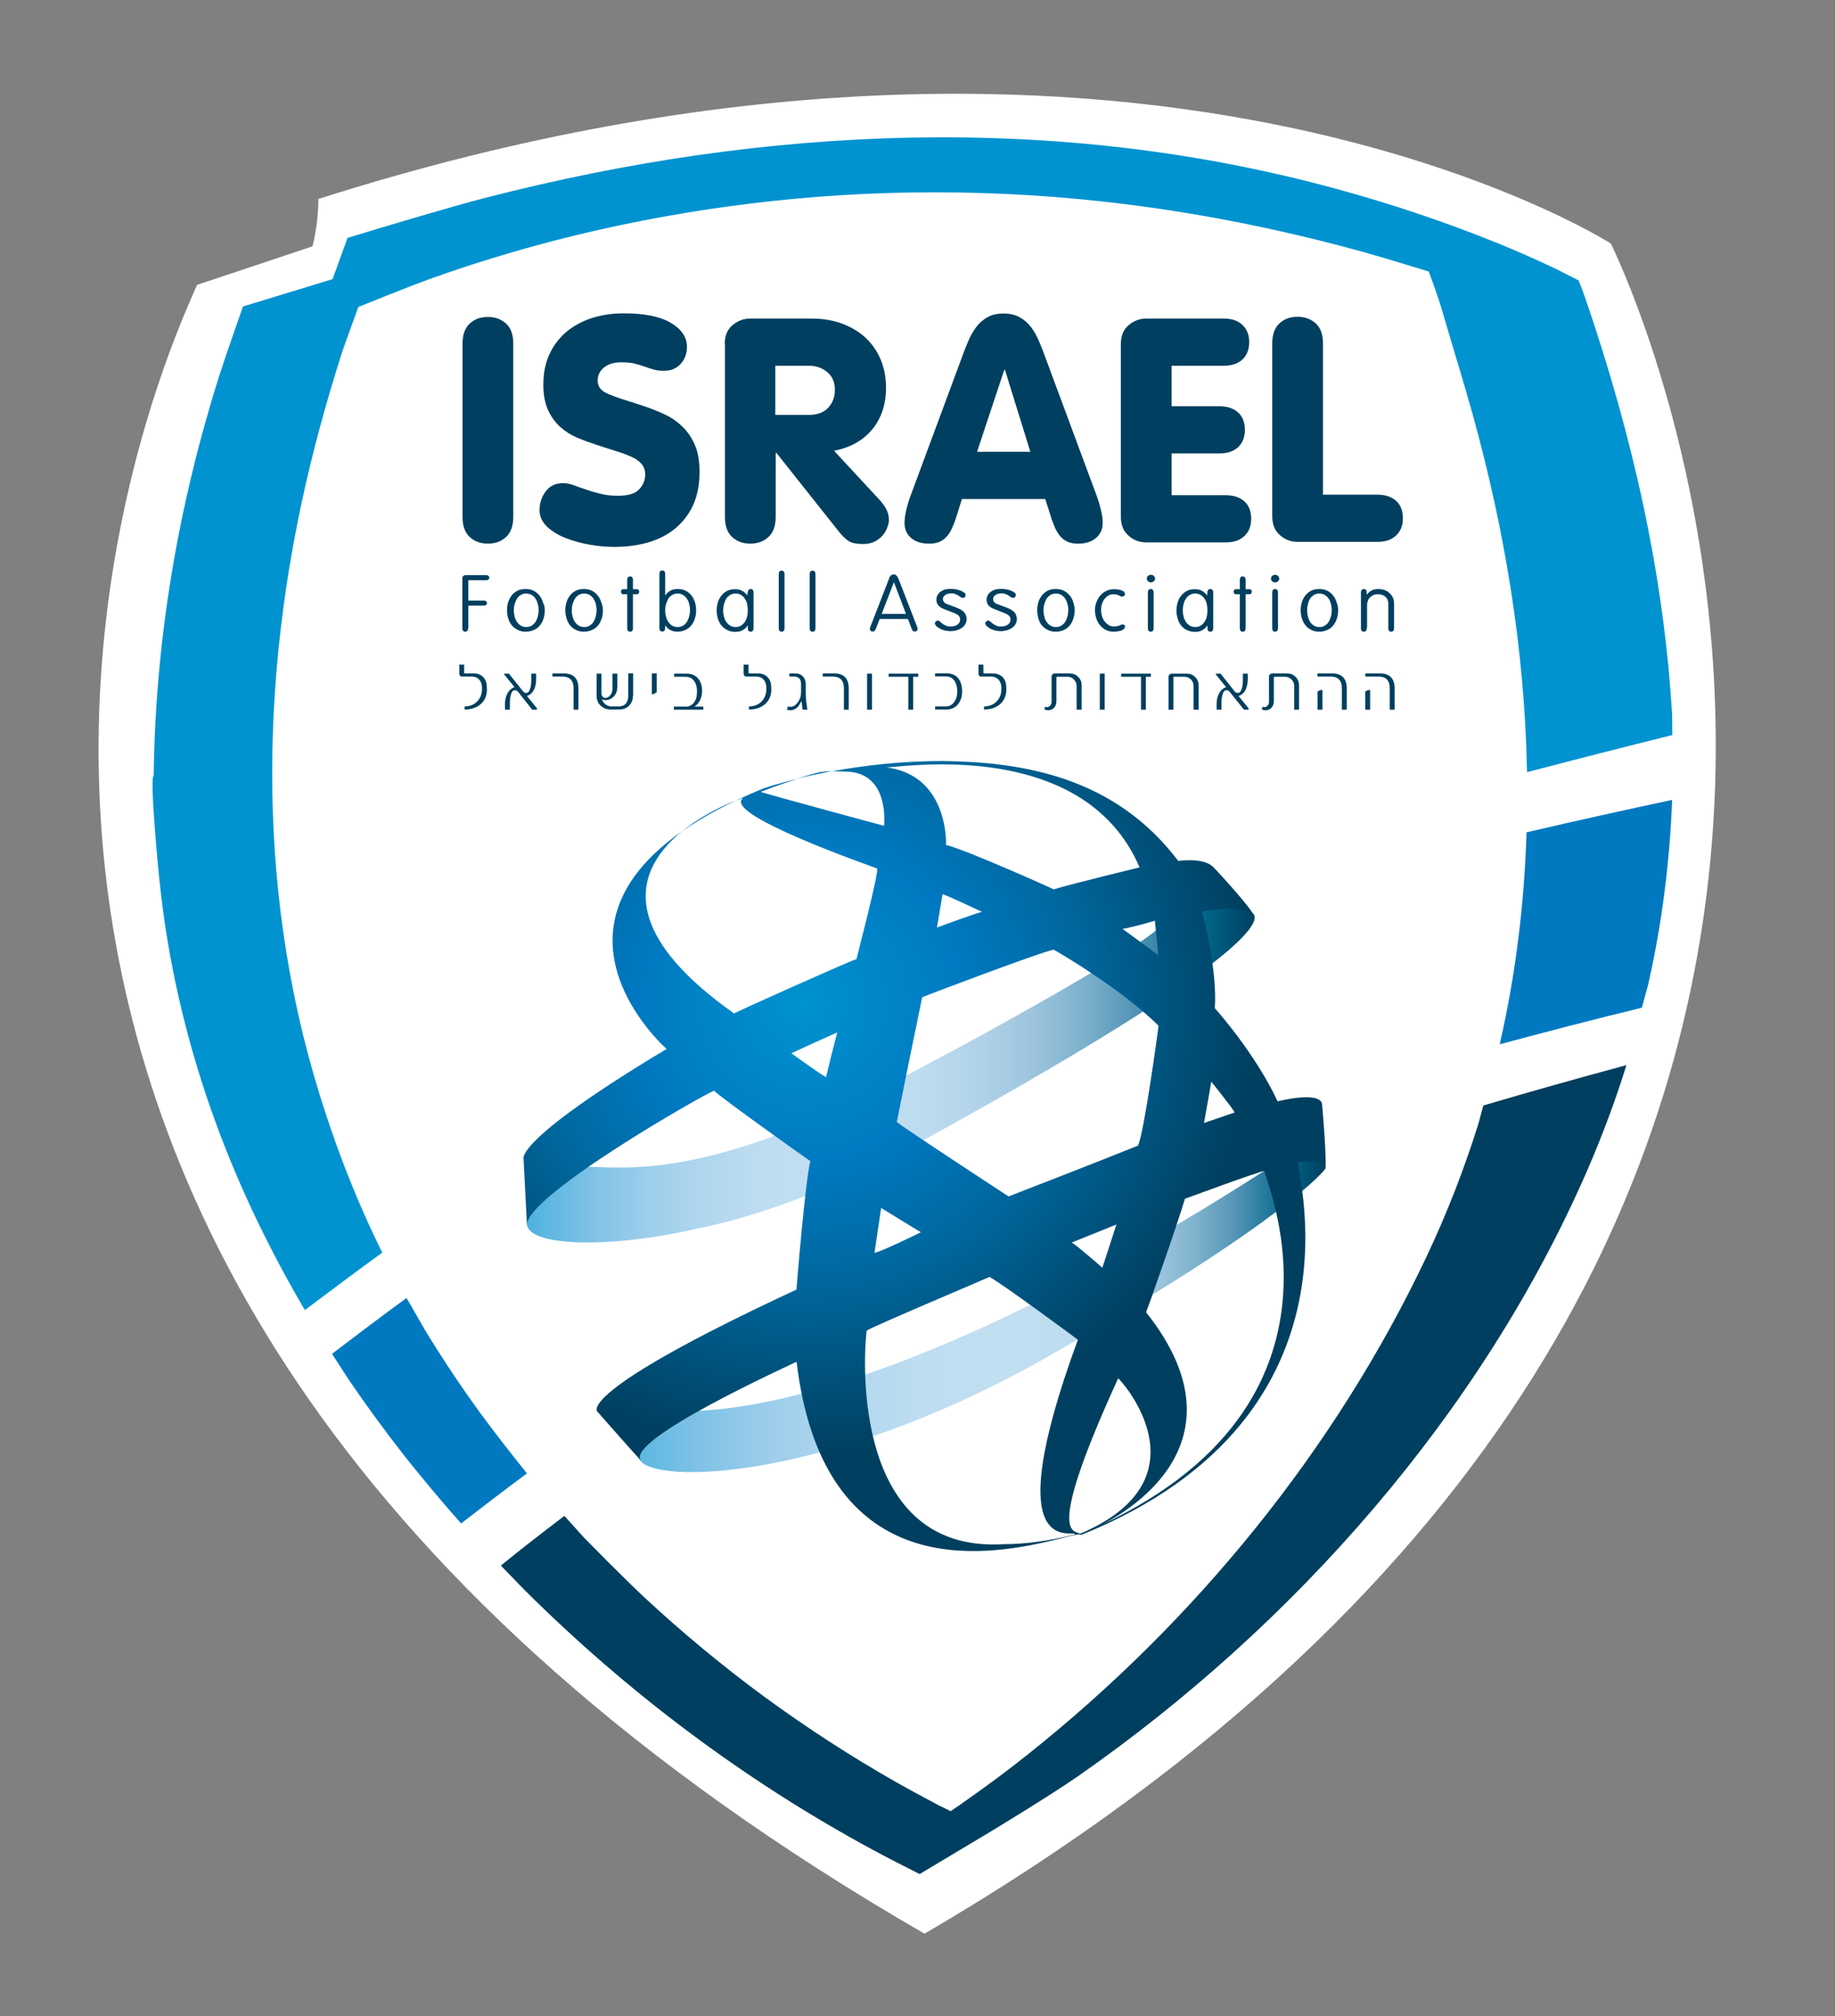 <svg xmlns="http://www.w3.org/2000/svg" xmlns:xlink="http://www.w3.org/1999/xlink" id="Layer_1" x="0px" y="0px" viewBox="0 0 1019.6 1119.6" style="enable-background:new 0 0 1019.6 1119.6;" xml:space="preserve"><rect x="0" y="0" width="1019.6" height="1119.6" fill="#808080" stroke="none"/><style type="text/css">	.st0{fill:#FFFFFF;}	.st1{fill:#0079C1;}	.st2{fill:#0093D0;}	.st3{fill:#003F5F;}	.st4{fill:url(#SVGID_1_);}	.st5{fill:url(#SVGID_00000023981898364135168160000014051547821577313201_);}	.st6{fill:url(#SVGID_00000115502852777508639130000014023796714669054348_);}</style><g>	<path class="st0" d="M895,135.2c0,0-264.6-169.3-718.1-24.7c0,14.8-3.3,26.3-3.3,26.3l-64.1,21.4  c-18.8,42.9-249.8,538.4,404.2,915.6C1173.5,689.2,895,135.2,895,135.2z"></path>	<path class="st1" d="M848.2,462.2L848.2,462.2c-1.2,39.6-6,78.9-14.9,117.7c25.4-6.8,52.2-13.8,79-20.3l3.5-12.9  c7.6-33.6,12-67.9,13.3-102.5C902.3,449.9,874.9,456,848.2,462.2z"></path>	<path class="st1" d="M266.8,784.6c-10.8-14.8-20.8-29.9-30.3-45.4l-10.6-18.4c-14.4,10.5-28.3,21-41.4,31l9.3,14.4  c9.8,14.4,20.2,28.6,31.1,42.5c10,12.6,20.5,25.1,31.3,37.3c11.9-9.2,24.2-18.6,36.6-27.8C283.8,807,275.1,795.9,266.8,784.6z"></path>	<path class="st2" d="M174.5,597.5C140.2,479.2,145.9,354,178.1,236c3.7-13.7,7.8-27.3,12.1-40.8c1.3-3.9,8.9-24.7,8.9-24.7  s26.2-10.7,39.5-15.5c61.5-22.1,125.9-36.4,190.8-43.4c68.7-7.4,138.3-6.2,206.8,3.2c41.4,5.7,82.3,14.3,122.6,25.5  c10.5,2.9,35.1,10.5,35.1,10.5s5.4,14.5,7.8,23c5.4,18.6,11.2,37.1,16.4,55.7c18.1,65.1,28.9,130.9,30.3,196.8l0.1,1.8l0,0.7  c27-7.1,54.2-14,80.7-20.6l-0.1-11.1C924.5,318.1,906.7,241,881,166c-2.4-6.9-3.9-10.3-3.9-10.3s-9.6-4.9-11.8-6  c-11-5.3-22.2-10.2-33.5-14.8c-28.9-11.7-58.5-21.6-88.5-29.8c-155.6-42.7-317.7-35.3-473,4.6c-20.2,5.2-57.2,16.3-77.2,22.4  l-8.3,22.9L135,170.2c0,0-9.4,26.7-13.3,38.8C99,281,86.3,355.2,85.4,430.7c-2.4,0.4,2.6,53,3.2,58.2c2.3,22.4,6,44.7,11.1,66.7  c9.2,40.1,22.9,79,40.3,116.2c8.5,18.1,17.8,35.8,27.8,53c0.5,0.9,1.1,1.8,1.6,2.7c13.4-10.1,27.9-20.9,43-31.9  C196.8,664.2,184.3,631.1,174.5,597.5z"></path>	<path class="st3" d="M821.5,623.9c-7.8,24.9-17.3,49.5-28.8,73.8c-50.7,107.2-128.7,202.7-221.4,276.4  c-11.5,9.2-23.3,17.9-35.3,26.3c-0.6,0.4-1.1,0.7-1.5,1.1l-6.3,4.3l-4.6-2.3c-1.2-0.5-2.6-1.2-4.3-2.2c-7.2-3.8-14.4-7.7-21.5-11.7  c-25.3-14.4-49.8-30.3-73.3-47.5c-23.1-17-45.2-35.3-66.2-54.8c-10.4-9.6-33.6-33.2-33.6-33.2l-11.1-12.3  c-12,9.1-23.9,18.3-35.3,27.6l13.2,13.6c57.1,56.8,122.3,105.8,193.2,144.1c8.7,4.7,17.5,9.2,26.3,13.6l39.3-23.5  c0,0,32.8-19.8,48.5-30.7c120.2-83.7,224.1-201.3,282.9-336c8.4-19.3,15.8-39,22-59c-27.1,7.3-54.1,14.9-79.5,22.4L821.5,623.9z"></path>	<g>		<path class="st3" d="M285.2,287c0,5-1.3,8.7-4,11.2c-2.7,2.5-6,3.7-10.1,3.7c-4.1,0-7.4-1.2-10.1-3.7c-2.7-2.5-4-6.2-4-11.2v-96.1   c0-5,1.3-8.7,4-11.2c2.7-2.5,6-3.7,10.1-3.7c4.1,0,7.4,1.3,10.1,3.7c2.7,2.5,4,6.2,4,11.2V287z"></path>		<path class="st3" d="M299.8,283.3c0-3.8,1.1-7.3,3.4-10.4c2.3-3.1,5.5-4.6,9.8-4.6c1.7,0,3.6,0.4,5.7,1.1c2,0.8,4.3,1.6,6.8,2.4   c2.5,0.9,5.2,1.7,8.2,2.4c3,0.8,6.2,1.1,9.8,1.1c5.6,0,9.5-1.2,11.7-3.6c2.2-2.4,3.3-5.1,3.3-8.1c0-2.3-0.6-4.3-1.9-5.8   c-1.3-1.6-3.1-2.9-5.5-4c-2.4-1.1-5.2-2.2-8.5-3.2c-3.3-1-6.9-2.2-10.9-3.5c-3.7-1.2-7.3-2.5-10.9-4c-3.5-1.5-6.7-3.5-9.5-6   c-2.8-2.5-5-5.6-6.8-9.4c-1.7-3.8-2.6-8.4-2.6-14c0-6.7,1.2-12.6,3.7-17.6c2.4-5,5.7-9.1,9.8-12.4c4.1-3.2,8.9-5.7,14.2-7.3   c5.3-1.6,11-2.4,16.9-2.4c11.4,0,20.1,1.7,26.1,5.2c6,3.5,9.1,8,9.1,13.4c0,3.8-1.2,7-3.5,9.5c-2.3,2.5-5.4,3.8-9.1,3.8   c-2.3,0-4.3-0.2-5.9-0.7c-1.6-0.5-3.3-1-5-1.6c-1.7-0.6-3.5-1.2-5.6-1.7c-2-0.5-4.6-0.7-7.6-0.7c-3.8,0-6.9,0.9-9.3,2.8   c-2.4,1.9-3.6,4.3-3.6,7.3c0,1.8,0.5,3.2,1.4,4.4c0.9,1.2,2.4,2.2,4.5,3.1c2.1,0.9,4.8,1.9,8.2,3c3.4,1,7.5,2.4,12.4,4   c3.8,1.3,7.5,2.8,11.1,4.5c3.6,1.7,6.8,4,9.7,6.8c2.8,2.8,5.1,6.2,6.8,10.2c1.7,4,2.5,9,2.5,14.9c0,7.2-1.3,13.4-3.7,18.6   c-2.5,5.2-5.9,9.5-10.1,12.9c-4.2,3.4-9.2,5.9-15,7.6c-5.8,1.6-11.9,2.4-18.6,2.4c-4.2,0-8.7-0.4-13.5-1.2   c-4.8-0.8-9.3-2.1-13.5-3.7c-4.2-1.7-7.7-3.8-10.4-6.4C301.2,289.8,299.8,286.8,299.8,283.3z"></path>		<path class="st3" d="M402.7,191c0-4.5,1.4-8,4.3-10.4c2.8-2.4,6.1-3.7,9.8-3.7h33.9c6.3,0,12,0.9,17.1,2.8   c5.1,1.9,9.5,4.5,13.1,7.8c3.6,3.4,6.4,7.4,8.4,12.1c2,4.7,3,10,3,15.8c0,9.2-2.6,16.9-7.7,23.1c-5.2,6.2-12.2,10.1-21.2,11.8   l24.6,26.5c2,2.1,3.5,4.1,4.4,5.9c1,1.8,1.5,3.9,1.5,6.3c0,1-0.3,2.3-0.8,3.7c-0.5,1.5-1.3,2.9-2.4,4.3c-1.1,1.4-2.6,2.6-4.4,3.6   c-1.9,1-4.1,1.5-6.8,1.5c-3.7,0-6.5-0.6-8.2-1.8c-1.7-1.2-3.5-2.9-5.2-5.1l-34.7-43.7h-0.4V287c0,5-1.3,8.7-4,11.2   c-2.7,2.5-6,3.7-10.1,3.7c-4.1,0-7.4-1.2-10.1-3.7c-2.7-2.5-4-6.2-4-11.2V191z M430.9,230.4h18.6c4.6,0,8.2-1.3,10.7-4   c2.5-2.7,3.7-6,3.7-9.9c0-4.2-1.4-7.5-4.2-9.8c-2.8-2.4-6.2-3.6-10.3-3.6h-18.6V230.4z"></path>		<path class="st3" d="M534,199.7c1.3-3.5,2.5-6.8,3.8-9.8c1.3-3.1,2.8-5.8,4.5-8.1c1.7-2.3,3.8-4.2,6.3-5.6   c2.4-1.4,5.4-2.1,8.9-2.1c3.6,0,6.6,0.7,9.1,2.1c2.5,1.4,4.6,3.2,6.4,5.6c1.7,2.3,3.2,5,4.5,8.1c1.3,3.1,2.6,6.4,3.8,9.8   l27.2,73.3c0.9,2.4,1.7,4.5,2.2,6.3c0.5,1.8,0.9,3.3,1.2,4.6c0.3,1.3,0.5,2.5,0.6,3.5c0.1,1,0.2,2,0.2,3c0,3.5-1.3,6.3-3.8,8.4   c-2.5,2.1-5.8,3.1-9.8,3.1c-2.3,0-4.3-0.3-5.8-1c-1.6-0.7-2.9-1.7-4-2.9c-1.1-1.2-2-2.7-2.8-4.3c-0.8-1.7-1.5-3.5-2.2-5.5   l-3.5-11.1h-46.3l-3.5,11.1c-0.7,2-1.4,3.8-2.2,5.5c-0.8,1.7-1.7,3.1-2.8,4.3c-1.1,1.2-2.4,2.2-4,2.9c-1.6,0.7-3.5,1-5.8,1   c-4.1,0-7.4-1-9.9-3.1c-2.5-2.1-3.7-4.9-3.7-8.4c0-1,0.1-2.1,0.2-3c0.1-1,0.3-2.2,0.6-3.5c0.3-1.3,0.7-2.9,1.2-4.6   c0.5-1.7,1.2-3.8,2.2-6.3L534,199.7z M558.4,205.4H558l-15.1,45.5h29.6L558.4,205.4z"></path>		<path class="st3" d="M622.8,191c0-4.5,1.4-8,4.3-10.4c2.8-2.4,6.1-3.7,9.8-3.7h43.2c4.4,0,7.8,1.2,10.3,3.6   c2.5,2.4,3.7,5.5,3.7,9.5c0,4.1-1.3,7.3-3.7,9.6c-2.5,2.3-5.9,3.5-10.3,3.5H651v22.5h26.6c4.4,0,7.9,1.2,10.4,3.5   c2.5,2.3,3.7,5.5,3.7,9.6c0,4.1-1.3,7.3-3.7,9.6c-2.5,2.3-6,3.5-10.4,3.5H651v23.2h30.1c4.4,0,7.9,1.2,10.4,3.5   c2.5,2.3,3.7,5.5,3.7,9.6c0,4-1.2,7.1-3.7,9.5c-2.5,2.4-5.9,3.6-10.4,3.6h-44.2c-3.7,0-7-1.2-9.8-3.7c-2.8-2.4-4.3-5.9-4.3-10.5   V191z"></path>		<path class="st3" d="M706.9,190.8c0-5,1.3-8.7,4-11.2c2.7-2.5,6-3.7,10.1-3.7c4.1,0,7.4,1.3,10.1,3.7c2.7,2.5,4,6.2,4,11.2v83.9   h30.3c4.4,0,7.9,1.2,10.4,3.5c2.5,2.3,3.7,5.5,3.7,9.6c0,4-1.2,7.1-3.7,9.5c-2.5,2.4-5.9,3.6-10.4,3.6H721c-3.7,0-7-1.2-9.8-3.7   c-2.8-2.4-4.3-5.9-4.3-10.5V190.8z"></path>		<path class="st3" d="M260.1,348.8c0,1.3-0.6,2-1.6,2c-1.1,0-1.6-0.7-1.6-2V321c0-0.4,0.2-0.8,0.5-1.1c0.3-0.3,0.7-0.5,1.2-0.5   h11.5c0.5,0,0.9,0.1,1.3,0.4c0.3,0.3,0.5,0.6,0.5,1c0,0.4-0.2,0.7-0.5,1c-0.3,0.3-0.7,0.4-1.3,0.4h-9.9v11.3h8.7   c0.5,0,0.9,0.1,1.2,0.4c0.3,0.3,0.5,0.6,0.5,1c0,0.4-0.2,0.8-0.5,1c-0.3,0.3-0.7,0.4-1.2,0.4h-8.7V348.8z"></path>		<path class="st3" d="M302.7,338.9c0,1.6-0.2,3.2-0.7,4.6c-0.4,1.4-1.1,2.7-2,3.8c-0.9,1.1-1.9,1.9-3.3,2.5c-1.3,0.6-2.8,1-4.5,1   c-1.7,0-3.2-0.3-4.5-1c-1.3-0.6-2.4-1.5-3.3-2.5c-0.9-1.1-1.5-2.3-2-3.8c-0.4-1.4-0.7-3-0.7-4.6c0-1.5,0.2-2.9,0.6-4.3   c0.4-1.4,1.1-2.7,1.9-3.8c0.8-1.1,1.9-2,3.2-2.7c1.3-0.7,2.8-1,4.6-1c1.8,0,3.3,0.3,4.6,1c1.3,0.7,2.4,1.6,3.2,2.7   c0.9,1.1,1.5,2.4,1.9,3.8C302.5,336,302.7,337.5,302.7,338.9z M285.5,338.9c0,1.1,0.1,2.1,0.4,3.2c0.2,1.1,0.6,2.1,1.2,3   c0.5,0.9,1.2,1.6,2.1,2.2c0.9,0.6,2,0.9,3.2,0.9c1.3,0,2.3-0.3,3.2-0.9c0.9-0.6,1.6-1.3,2.1-2.2c0.5-0.9,0.9-1.9,1.2-3   c0.2-1.1,0.4-2.2,0.4-3.2c0-1-0.1-2.1-0.4-3.2c-0.3-1.1-0.6-2.1-1.2-3c-0.5-0.9-1.2-1.6-2.1-2.2c-0.9-0.6-2-0.9-3.2-0.9   c-1.3,0-2.3,0.3-3.2,0.9c-0.9,0.6-1.6,1.3-2.1,2.2c-0.5,0.9-0.9,1.9-1.2,3C285.6,336.8,285.5,337.9,285.5,338.9z"></path>		<path class="st3" d="M335,338.9c0,1.6-0.2,3.2-0.7,4.6c-0.4,1.4-1.1,2.7-2,3.8c-0.9,1.1-1.9,1.9-3.3,2.5c-1.3,0.6-2.8,1-4.5,1   c-1.7,0-3.2-0.3-4.5-1c-1.3-0.6-2.4-1.5-3.2-2.5c-0.9-1.1-1.5-2.3-2-3.8c-0.4-1.4-0.7-3-0.7-4.6c0-1.5,0.2-2.9,0.6-4.3   c0.4-1.4,1.1-2.7,1.9-3.8c0.8-1.1,1.9-2,3.2-2.7c1.3-0.7,2.9-1,4.6-1c1.8,0,3.3,0.3,4.6,1c1.3,0.7,2.4,1.6,3.2,2.7   c0.9,1.1,1.5,2.4,1.9,3.8C334.8,336,335,337.5,335,338.9z M317.7,338.9c0,1.1,0.1,2.1,0.4,3.2c0.2,1.1,0.6,2.1,1.2,3   c0.5,0.9,1.2,1.6,2.1,2.2c0.9,0.6,2,0.9,3.2,0.9c1.3,0,2.4-0.3,3.2-0.9c0.9-0.6,1.6-1.3,2.1-2.2c0.5-0.9,0.9-1.9,1.2-3   c0.2-1.1,0.4-2.2,0.4-3.2c0-1-0.1-2.1-0.4-3.2c-0.2-1.1-0.6-2.1-1.2-3c-0.5-0.9-1.2-1.6-2.1-2.2c-0.9-0.6-2-0.9-3.2-0.9   c-1.3,0-2.3,0.3-3.2,0.9c-0.9,0.6-1.6,1.3-2.1,2.2c-0.5,0.9-0.9,1.9-1.2,3C317.8,336.8,317.7,337.9,317.7,338.9z"></path>		<path class="st3" d="M351.7,348.8c0,1.3-0.5,2-1.6,2c-1.1,0-1.6-0.7-1.6-2v-18.8h-2.1c-0.5,0-0.9-0.2-1.1-0.5l-0.3-0.9l0.3-0.9   c0.2-0.3,0.6-0.5,1.1-0.5h2.1v-5.1c0-1.4,0.6-2,1.6-2c1.1,0,1.6,0.7,1.6,2v5.1h2.1c0.5,0,0.9,0.1,1.1,0.5l0.3,0.9l-0.3,0.9   c-0.2,0.3-0.6,0.5-1.1,0.5h-2.1V348.8z"></path>		<path class="st3" d="M366.4,318.8c0-1.4,0.5-2,1.6-2c1.1,0,1.6,0.7,1.6,2v11.7h0.1c0.9-1.2,1.9-2,3-2.6c1.1-0.6,2.3-0.8,3.8-0.8   c1.8,0,3.3,0.3,4.6,1c1.3,0.7,2.4,1.6,3.2,2.7c0.8,1.1,1.5,2.4,1.9,3.8c0.4,1.4,0.6,2.9,0.6,4.3c0,1.6-0.2,3.2-0.7,4.6   c-0.4,1.4-1.1,2.7-2,3.8c-0.9,1.1-1.9,1.9-3.2,2.5c-1.3,0.6-2.8,1-4.5,1c-1.4,0-2.7-0.3-3.9-0.9c-1.2-0.6-2.1-1.4-2.8-2.6h-0.1   v1.4c0,1.3-0.5,2-1.6,2c-1.1,0-1.6-0.7-1.6-2V318.8z M369.6,338.9c0,1.1,0.1,2.1,0.4,3.2c0.2,1.1,0.6,2.1,1.2,3   c0.5,0.9,1.2,1.6,2.1,2.2c0.9,0.6,2,0.9,3.2,0.9c1.3,0,2.3-0.3,3.2-0.9c0.9-0.6,1.6-1.3,2.1-2.2c0.5-0.9,0.9-1.9,1.2-3   c0.2-1.1,0.4-2.2,0.4-3.2c0-1-0.1-2.1-0.4-3.2c-0.2-1.1-0.6-2.1-1.2-3c-0.5-0.9-1.2-1.6-2.1-2.2c-0.9-0.6-1.9-0.9-3.2-0.9   c-1.3,0-2.3,0.3-3.2,0.9c-0.9,0.6-1.6,1.3-2.1,2.2c-0.5,0.9-0.9,1.9-1.2,3C369.7,336.8,369.6,337.9,369.6,338.9z"></path>		<path class="st3" d="M415.5,329.1c0-1.3,0.6-2,1.6-2c1.1,0,1.6,0.7,1.6,2v19.7c0,1.3-0.6,2-1.6,2c-1.1,0-1.6-0.7-1.6-2v-1.4h-0.1   c-0.7,1.1-1.7,2-2.8,2.6c-1.2,0.6-2.4,0.9-3.9,0.9c-1.7,0-3.2-0.3-4.5-1c-1.3-0.6-2.4-1.5-3.3-2.5c-0.9-1.1-1.5-2.3-2-3.8   c-0.4-1.4-0.7-3-0.7-4.6c0-1.5,0.2-2.9,0.6-4.3c0.4-1.4,1.1-2.7,1.9-3.8c0.8-1.1,1.9-2,3.2-2.7c1.3-0.7,2.8-1,4.6-1   c1.4,0,2.7,0.3,3.7,0.8c1.1,0.6,2.1,1.4,3,2.6h0.1V329.1z M401.8,338.9c0,1.1,0.1,2.1,0.4,3.2c0.2,1.1,0.6,2.1,1.2,3   c0.5,0.9,1.2,1.6,2.1,2.2c0.9,0.6,2,0.9,3.2,0.9c1.3,0,2.3-0.3,3.2-0.9c0.9-0.6,1.6-1.3,2.1-2.2c0.6-0.9,0.9-1.9,1.2-3   c0.2-1.1,0.3-2.2,0.3-3.2c0-1-0.1-2.1-0.3-3.2c-0.2-1.1-0.6-2.1-1.2-3c-0.5-0.9-1.2-1.6-2.1-2.2c-0.9-0.6-1.9-0.9-3.2-0.9   c-1.2,0-2.3,0.3-3.2,0.9c-0.9,0.6-1.6,1.3-2.1,2.2c-0.5,0.9-0.9,1.9-1.2,3C402,336.8,401.8,337.9,401.8,338.9z"></path>		<path class="st3" d="M435.9,348.8c0,1.3-0.5,2-1.6,2c-1.1,0-1.6-0.7-1.6-2v-29.9c0-1.4,0.5-2,1.6-2c1.1,0,1.6,0.7,1.6,2V348.8z"></path>		<path class="st3" d="M453.1,348.8c0,1.3-0.5,2-1.6,2c-1.1,0-1.6-0.7-1.6-2v-29.9c0-1.4,0.5-2,1.6-2c1.1,0,1.6,0.7,1.6,2V348.8z"></path>		<path class="st3" d="M486.6,349.3c-0.2,0.4-0.4,0.8-0.6,1c-0.2,0.3-0.6,0.4-1.2,0.4c-0.5,0-0.8-0.1-1.1-0.4l-0.4-0.9l0.1-0.6   l0.2-0.7l10.4-26.8l0.3-0.8l0.5-0.7l0.7-0.6c0.3-0.1,0.6-0.2,1.1-0.2c0.4,0,0.7,0.1,1,0.2l0.7,0.6l0.5,0.7l0.4,0.8l10.4,26.8   l0.2,0.7l0.1,0.6l-0.4,0.9c-0.2,0.2-0.6,0.4-1.1,0.4c-0.6,0-1-0.1-1.2-0.4c-0.3-0.3-0.4-0.6-0.6-1l-2.1-5.6h-15.7L486.6,349.3z    M496.7,323.3L496.7,323.3l-6.8,17.6h13.5L496.7,323.3z"></path>		<path class="st3" d="M528,327c1.2,0,2.3,0.1,3.3,0.3c1,0.2,1.9,0.5,2.7,0.8c0.8,0.3,1.4,0.7,1.9,1.1c0.5,0.4,0.7,0.8,0.6,1.3   l-0.3,1c-0.2,0.3-0.6,0.5-1.3,0.5c-0.3,0-0.7-0.1-1.1-0.4c-0.4-0.3-0.8-0.5-1.3-0.9c-0.5-0.3-1.1-0.6-1.7-0.8   c-0.6-0.3-1.4-0.4-2.2-0.4c-0.6,0-1.1,0.1-1.7,0.2c-0.6,0.1-1.1,0.3-1.5,0.6c-0.5,0.3-0.8,0.6-1.1,1c-0.3,0.4-0.4,0.9-0.4,1.4   c0,0.5,0.2,1,0.5,1.5c0.3,0.5,0.9,0.9,1.7,1.2l5,1.9c0.8,0.3,1.6,0.6,2.3,1c0.7,0.4,1.4,0.8,1.9,1.3c0.6,0.5,1,1.1,1.3,1.8   c0.3,0.7,0.5,1.5,0.5,2.3c0,1-0.2,1.9-0.7,2.8c-0.4,0.8-1.1,1.6-1.9,2.1c-0.8,0.6-1.7,1-2.8,1.4c-1.1,0.3-2.3,0.5-3.6,0.5   c-1.3,0-2.5-0.2-3.6-0.5c-1.1-0.3-2-0.7-2.7-1.2c-0.8-0.5-1.4-0.9-1.8-1.4c-0.4-0.5-0.6-1-0.6-1.3l0.1-0.4l0.4-0.5l0.5-0.4   l0.6-0.2c0.4,0,0.8,0.2,1.2,0.5c0.4,0.4,0.9,0.7,1.4,1.2c0.5,0.4,1.2,0.8,2,1.1c0.7,0.4,1.7,0.5,2.7,0.5c1.6,0,2.9-0.4,3.8-1.1   c1-0.8,1.4-1.7,1.4-2.8c0-0.5-0.1-1-0.3-1.3c-0.2-0.4-0.4-0.7-0.7-1c-0.3-0.3-0.7-0.5-1.1-0.7c-0.4-0.2-0.8-0.4-1.3-0.6l-5.6-2.2   c-1.2-0.5-2.3-1.1-3-1.9c-0.8-0.8-1.2-1.9-1.2-3.3c0-1,0.2-1.8,0.7-2.6c0.4-0.8,1-1.4,1.7-1.9c0.7-0.5,1.5-0.9,2.5-1.2   C526.1,327.2,527.1,327,528,327z"></path>		<path class="st3" d="M556,327c1.2,0,2.3,0.1,3.3,0.3c1,0.2,2,0.5,2.7,0.8c0.8,0.3,1.4,0.7,1.8,1.1c0.5,0.4,0.7,0.8,0.6,1.3l-0.3,1   c-0.2,0.3-0.6,0.5-1.3,0.5c-0.3,0-0.7-0.1-1.1-0.4c-0.4-0.3-0.8-0.5-1.3-0.9c-0.5-0.3-1-0.6-1.7-0.8c-0.6-0.3-1.4-0.4-2.2-0.4   c-0.6,0-1.2,0.1-1.7,0.2c-0.6,0.1-1.1,0.3-1.5,0.6c-0.5,0.3-0.8,0.6-1.1,1c-0.3,0.4-0.4,0.9-0.4,1.4c0,0.5,0.2,1,0.5,1.5   c0.3,0.5,0.9,0.9,1.7,1.2l5,1.9c0.8,0.3,1.6,0.6,2.3,1c0.7,0.4,1.4,0.8,1.9,1.3c0.6,0.5,1,1.1,1.3,1.8c0.3,0.7,0.5,1.5,0.5,2.3   c0,1-0.2,1.9-0.7,2.8c-0.4,0.8-1.1,1.6-1.9,2.1c-0.8,0.6-1.7,1-2.8,1.4c-1.1,0.3-2.3,0.5-3.5,0.5c-1.3,0-2.5-0.2-3.6-0.5   c-1.1-0.3-2-0.7-2.7-1.2c-0.8-0.5-1.4-0.9-1.8-1.4c-0.4-0.5-0.6-1-0.6-1.3l0.1-0.4l0.4-0.5l0.5-0.4l0.6-0.2c0.4,0,0.8,0.2,1.2,0.5   c0.4,0.4,0.9,0.7,1.4,1.2c0.6,0.4,1.2,0.8,2,1.1c0.8,0.4,1.7,0.5,2.7,0.5c1.6,0,2.8-0.4,3.8-1.1c1-0.8,1.4-1.7,1.4-2.8   c0-0.5-0.1-1-0.3-1.3c-0.2-0.4-0.4-0.7-0.8-1c-0.3-0.3-0.7-0.5-1.1-0.7c-0.4-0.2-0.8-0.4-1.3-0.6l-5.6-2.2c-1.3-0.5-2.3-1.1-3-1.9   c-0.8-0.8-1.2-1.9-1.2-3.3c0-1,0.2-1.8,0.7-2.6c0.4-0.8,1-1.4,1.8-1.9c0.7-0.5,1.5-0.9,2.5-1.2C554.2,327.2,555.1,327,556,327z"></path>		<path class="st3" d="M597.1,338.9c0,1.6-0.2,3.2-0.7,4.6c-0.4,1.4-1.1,2.7-2,3.8c-0.9,1.1-1.9,1.9-3.2,2.5c-1.3,0.6-2.8,1-4.5,1   c-1.7,0-3.2-0.3-4.5-1c-1.3-0.6-2.4-1.5-3.3-2.5c-0.9-1.1-1.5-2.3-1.9-3.8c-0.4-1.4-0.7-3-0.7-4.6c0-1.5,0.2-2.9,0.6-4.3   c0.4-1.4,1.1-2.7,1.9-3.8c0.8-1.1,1.9-2,3.2-2.7c1.3-0.7,2.8-1,4.6-1c1.8,0,3.3,0.3,4.6,1c1.3,0.7,2.4,1.6,3.3,2.7   c0.9,1.1,1.5,2.4,1.9,3.8C596.9,336,597.1,337.5,597.1,338.9z M579.8,338.9c0,1.1,0.1,2.1,0.4,3.2c0.2,1.1,0.6,2.1,1.2,3   c0.5,0.9,1.2,1.6,2.1,2.2c0.9,0.6,2,0.9,3.2,0.9c1.3,0,2.3-0.3,3.2-0.9c0.9-0.6,1.6-1.3,2.1-2.2c0.5-0.9,0.9-1.9,1.2-3   c0.2-1.1,0.4-2.2,0.4-3.2c0-1-0.1-2.1-0.4-3.2c-0.3-1.1-0.6-2.1-1.2-3c-0.5-0.9-1.2-1.6-2.1-2.2c-0.9-0.6-2-0.9-3.2-0.9   c-1.3,0-2.4,0.3-3.2,0.9c-0.9,0.6-1.6,1.3-2.1,2.2c-0.5,0.9-0.9,1.9-1.2,3C579.9,336.8,579.8,337.9,579.8,338.9z"></path>		<path class="st3" d="M618.9,347.9c0.7,0,1.4-0.1,1.9-0.2c0.5-0.1,1-0.3,1.3-0.4c0.4-0.1,0.7-0.3,0.9-0.4l0.7-0.2l0.9,0.3   c0.3,0.2,0.5,0.5,0.5,0.9c0,0.5-0.2,0.9-0.5,1.3c-0.4,0.3-0.8,0.6-1.4,0.9c-0.6,0.2-1.3,0.4-2,0.5c-0.7,0.1-1.5,0.2-2.3,0.2   c-1.7,0-3.2-0.3-4.5-1c-1.3-0.7-2.4-1.6-3.3-2.7c-0.9-1.1-1.5-2.4-2-3.8c-0.4-1.4-0.7-2.9-0.7-4.3c0-1.5,0.2-2.9,0.7-4.3   c0.5-1.4,1.2-2.7,2.1-3.8c0.9-1.1,2-2,3.4-2.7c1.3-0.7,2.9-1,4.6-1c0.8,0,1.5,0.1,2.2,0.2c0.7,0.1,1.4,0.3,1.9,0.5   c0.6,0.2,1,0.5,1.3,0.8l0.5,0.9c0,0.5-0.1,0.9-0.4,1.2c-0.3,0.3-0.8,0.5-1.4,0.5l-0.7-0.2l-0.8-0.4c-0.3-0.2-0.8-0.3-1.3-0.5   c-0.5-0.1-1.1-0.2-1.8-0.2c-1.1,0-2.2,0.3-3,0.8c-0.9,0.6-1.6,1.3-2.2,2.1c-0.6,0.9-1,1.8-1.3,2.8c-0.3,1-0.4,2-0.4,2.9   c0,1.2,0.2,2.4,0.5,3.5c0.3,1.1,0.8,2.1,1.4,2.9c0.6,0.8,1.3,1.5,2.2,2C616.9,347.7,617.8,347.9,618.9,347.9z"></path>		<path class="st3" d="M637.2,321.3c0-0.6,0.2-1.1,0.7-1.5c0.4-0.4,1-0.6,1.6-0.6c0.6,0,1.1,0.2,1.6,0.6c0.4,0.4,0.7,0.9,0.7,1.5   c0,0.6-0.2,1.1-0.7,1.5c-0.4,0.4-1,0.6-1.6,0.6c-0.6,0-1.1-0.2-1.6-0.6C637.4,322.4,637.2,321.9,637.2,321.3z M641,348.8   c0,1.3-0.5,2-1.6,2c-1.1,0-1.6-0.7-1.6-2v-19.7c0-1.3,0.5-2,1.6-2c1.1,0,1.6,0.7,1.6,2V348.8z"></path>		<path class="st3" d="M670.9,329.1c0-1.3,0.5-2,1.6-2c1.1,0,1.6,0.7,1.6,2v19.7c0,1.3-0.5,2-1.6,2c-1.1,0-1.6-0.7-1.6-2v-1.4h-0.1   c-0.7,1.1-1.7,2-2.8,2.6c-1.1,0.6-2.4,0.9-3.9,0.9c-1.7,0-3.2-0.3-4.6-1c-1.3-0.6-2.4-1.5-3.2-2.5c-0.9-1.1-1.5-2.3-1.9-3.8   c-0.5-1.4-0.7-3-0.7-4.6c0-1.5,0.2-2.9,0.6-4.3c0.4-1.4,1-2.7,1.9-3.8c0.9-1.1,1.9-2,3.2-2.7c1.3-0.7,2.8-1,4.6-1   c1.4,0,2.7,0.3,3.7,0.8c1.1,0.6,2.1,1.4,3,2.6h0.1V329.1z M657.2,338.9c0,1.1,0.1,2.1,0.4,3.2c0.2,1.1,0.6,2.1,1.2,3   c0.5,0.9,1.2,1.6,2.1,2.2c0.9,0.6,2,0.9,3.2,0.9c1.3,0,2.3-0.3,3.2-0.9c0.9-0.6,1.6-1.3,2.1-2.2c0.6-0.9,1-1.9,1.2-3   c0.2-1.1,0.3-2.2,0.3-3.2c0-1-0.1-2.1-0.3-3.2c-0.2-1.1-0.6-2.1-1.2-3c-0.5-0.9-1.2-1.6-2.1-2.2c-0.9-0.6-1.9-0.9-3.2-0.9   c-1.3,0-2.3,0.3-3.2,0.9c-0.9,0.6-1.6,1.3-2.1,2.2c-0.6,0.9-1,1.9-1.2,3C657.3,336.8,657.2,337.9,657.2,338.9z"></path>		<path class="st3" d="M692.1,348.8c0,1.3-0.5,2-1.6,2c-1.1,0-1.6-0.7-1.6-2v-18.8h-2.1c-0.5,0-0.9-0.2-1.1-0.5l-0.3-0.9l0.3-0.9   c0.2-0.3,0.6-0.5,1.1-0.5h2.1v-5.1c0-1.4,0.6-2,1.6-2c1.1,0,1.6,0.7,1.6,2v5.1h2.1c0.6,0,0.9,0.1,1.1,0.5l0.3,0.9l-0.3,0.9   c-0.2,0.3-0.6,0.5-1.1,0.5h-2.1V348.8z"></path>		<path class="st3" d="M706.2,321.3c0-0.6,0.2-1.1,0.7-1.5c0.4-0.4,1-0.6,1.6-0.6c0.6,0,1.1,0.2,1.6,0.6c0.4,0.4,0.7,0.9,0.7,1.5   c0,0.6-0.2,1.1-0.7,1.5c-0.4,0.4-1,0.6-1.6,0.6c-0.6,0-1.1-0.2-1.6-0.6C706.4,322.4,706.2,321.9,706.2,321.3z M710.1,348.8   c0,1.3-0.6,2-1.6,2c-1.1,0-1.6-0.7-1.6-2v-19.7c0-1.3,0.5-2,1.6-2c1.1,0,1.6,0.7,1.6,2V348.8z"></path>		<path class="st3" d="M743.5,338.9c0,1.6-0.2,3.2-0.7,4.6c-0.4,1.4-1.1,2.7-2,3.8c-0.8,1.1-1.9,1.9-3.2,2.5c-1.3,0.6-2.8,1-4.5,1   c-1.7,0-3.2-0.3-4.5-1c-1.3-0.6-2.4-1.5-3.2-2.5c-0.9-1.1-1.5-2.3-2-3.8c-0.4-1.4-0.7-3-0.7-4.6c0-1.5,0.2-2.9,0.6-4.3   c0.4-1.4,1.1-2.7,1.9-3.8c0.9-1.1,1.9-2,3.2-2.7c1.3-0.7,2.9-1,4.6-1c1.8,0,3.3,0.3,4.6,1c1.3,0.7,2.4,1.6,3.2,2.7   c0.9,1.1,1.5,2.4,1.9,3.8C743.3,336,743.5,337.5,743.5,338.9z M726.3,338.9c0,1.1,0.1,2.1,0.4,3.2c0.2,1.1,0.6,2.1,1.1,3   c0.5,0.9,1.2,1.6,2.1,2.2c0.9,0.6,1.9,0.9,3.2,0.9c1.3,0,2.3-0.3,3.2-0.9c0.9-0.6,1.6-1.3,2.1-2.2c0.5-0.9,0.9-1.9,1.2-3   c0.2-1.1,0.4-2.2,0.4-3.2c0-1-0.1-2.1-0.4-3.2c-0.3-1.1-0.6-2.1-1.2-3c-0.5-0.9-1.2-1.6-2.1-2.2c-0.9-0.6-2-0.9-3.2-0.9   c-1.3,0-2.4,0.3-3.2,0.9c-0.9,0.6-1.6,1.3-2.1,2.2c-0.5,0.9-0.9,1.9-1.1,3C726.4,336.8,726.3,337.9,726.3,338.9z"></path>		<path class="st3" d="M759.4,348.8c0,1.3-0.5,2-1.6,2c-1.1,0-1.6-0.7-1.6-2v-19.7c0-1.3,0.6-2,1.6-2c1.1,0,1.6,0.7,1.6,2v1.1h0.1   c0.6-0.8,1.4-1.6,2.5-2.2c1-0.6,2.3-0.9,3.9-0.9c1.1,0,2.1,0.2,3.2,0.5c1,0.3,2,0.9,2.8,1.6c0.8,0.7,1.5,1.5,2,2.6   c0.5,1,0.7,2.3,0.7,3.6v13.4c0,1.3-0.5,2-1.6,2c-1.1,0-1.6-0.7-1.6-2v-13.5c0-1.6-0.5-2.9-1.6-3.9c-1.1-1-2.5-1.4-4.3-1.4   c-0.8,0-1.5,0.1-2.2,0.4c-0.7,0.3-1.3,0.6-1.9,1.2c-0.6,0.5-1,1.1-1.3,1.9c-0.3,0.8-0.5,1.6-0.5,2.6V348.8z"></path>		<path class="st3" d="M270.6,382.5c0,3.7-1.2,6.6-3.6,8.6c-2.2,1.9-5.2,2.9-8.8,2.9c-0.1-0.5-0.1-1.1,0-1.7c2.9,0,5.2-1,7-2.8   c1.7-1.8,2.6-4,2.6-6.6v-1.1c0-1.8-0.5-3.2-1.5-4.4c-1-1.1-2.4-1.7-4.2-1.7h-5.6c-0.8,0-1.3-0.7-1.3-2v-4.6h2.7v4.2   c0,0.5,0.1,0.7,0.4,0.7h5.1c2.1,0,3.8,0.7,5.1,2c1.3,1.4,2,3.2,2,5.5V382.5z"></path>		<path class="st3" d="M298.4,393.8l-0.4,0.3h-2.3l-7.9-10c-0.5-0.6-1.1-0.8-1.8-0.8c-0.8,0-1.5,0.6-1.9,1.8   c-0.5,1.3-0.8,3.1-0.8,5.3v3.7h-2.7v-3.2c0-2.1,0.4-3.9,1.2-5.5c0.9-1.9,2.3-3.2,4.1-3.8l-5.7-7l-0.1-0.3l0.4-0.2h2.3l7.8,9.8   c0.5,0.6,1.1,0.9,1.9,0.9c0.8,0,1.4-0.6,1.9-1.9c0.5-1.3,0.8-3,0.8-5.1v-3.7h2.7v3.1c0,2.2-0.4,4-1.1,5.6c-0.9,1.9-2.2,3.1-4,3.7   l5.6,6.9L298.4,393.8z"></path>		<path class="st3" d="M321.4,394.1h-2.7v-11.9c0-4.3-2.1-6.5-6.3-6.5h-5.4c-0.1-0.4-0.1-0.7-0.1-0.8c0-0.1,0-0.4,0.1-0.9h6.6   c2.5,0,4.4,0.7,5.7,2c1.4,1.4,2.1,3.5,2.1,6.2V394.1z"></path>		<path class="st3" d="M351.7,386.3c0,2.4-0.8,4.3-2.3,5.7c-1.4,1.4-3.3,2-5.4,2h-4.7c-2.2,0-4-0.7-5.4-2c-1.6-1.4-2.4-3.3-2.4-5.7   v-12.2h2.7v11.4c0.1,0.5,0.3,1.1,0.8,1.5c0.4,0.4,0.8,0.6,1.2,0.6c1.1,0,2-0.5,2.8-1.4c0.9-1,1.3-2.2,1.3-3.7v-8.4h2.7v7.4   c0,2-0.6,3.8-1.9,5.2c-1.3,1.4-2.9,2.1-4.8,2.1c-0.5,0-1.2-0.2-1.8-0.6c0.2,1.2,0.9,2.1,1.9,2.9c1,0.8,2.2,1.2,3.4,1.2h3.8   c3.6,0,5.5-2,5.5-6.2v-12.2h2.7V386.3z"></path>		<path class="st3" d="M364.9,384.4c-0.4,0.3-0.9,0.5-1.3,0.8c-0.4,0.2-0.9,0.4-1.4,0.4v-11.6h2.7V384.4z"></path>		<path class="st3" d="M390.8,394.1h-16.4c0-0.5,0-1,0-1.7h6.6c2,0,3.5-0.8,4.7-2.4c1.1-1.5,1.6-3.5,1.6-5.9c0-2.5-0.5-4.4-1.6-5.9   c-1.1-1.6-2.7-2.4-4.9-2.4h-6.2c-0.1-0.3-0.1-0.9,0-1.7h7c2.7,0,4.8,0.9,6.3,2.7c1.5,1.7,2.2,4.1,2.2,7c0,1.9-0.4,3.6-1.2,5.2   c-0.8,1.5-1.8,2.7-3.1,3.4h4.9C390.9,392.9,390.9,393.5,390.8,394.1z"></path>		<path class="st3" d="M428.6,382.5c0,3.7-1.2,6.6-3.6,8.6c-2.2,1.9-5.2,2.9-8.8,2.9c-0.1-0.5-0.1-1.1,0-1.7c2.9,0,5.2-1,7-2.8   c1.7-1.8,2.6-4,2.6-6.6v-1.1c0-1.8-0.5-3.2-1.5-4.4c-1-1.1-2.4-1.7-4.2-1.7h-5.6c-0.8,0-1.3-0.7-1.3-2v-4.6h2.7v4.2   c0,0.5,0.1,0.7,0.4,0.7h5.1c2.1,0,3.8,0.7,5.1,2c1.3,1.4,2,3.2,2,5.5V382.5z"></path>		<path class="st3" d="M448.6,394.1H446l-0.6-4.3c-0.1-0.4-0.2-0.4-0.4,0c-1.4,3.1-3.3,4.6-5.9,4.6c-0.6,0-1.3-0.1-1.9-0.3   c0.1-0.4,0.3-1,0.6-1.8c0.4,0.2,0.9,0.2,1.5,0.2c1.4,0,2.8-0.8,4-2.5c1.2-1.6,1.8-3.4,1.8-5.4v-4.7c0-2.8-1.3-4.2-3.9-4.2h-2.6   c0-0.6,0-1.1,0-1.7h3.4c1.8,0,3.2,0.6,4.2,1.7c1,1.1,1.5,2.6,1.5,4.5v5.5C447.8,388.2,448.1,390.9,448.6,394.1z"></path>		<path class="st3" d="M471.6,394.1h-2.7v-11.9c0-4.3-2.1-6.5-6.3-6.5h-5.4c-0.1-0.4-0.1-0.7-0.1-0.8c0-0.1,0-0.4,0.1-0.9h6.6   c2.5,0,4.4,0.7,5.7,2c1.4,1.4,2.1,3.5,2.1,6.2V394.1z"></path>		<rect x="481.8" y="374.1" class="st3" width="2.7" height="20"></rect>		<path class="st3" d="M510.2,374.1c0,0.5,0,1,0,1.7h-2.8v18.3h-2.7v-18.3h-10.9c-0.1-0.5-0.1-1,0-1.7H510.2z"></path>		<path class="st3" d="M534.6,384c0,2.9-0.8,5.2-2.3,7.1c-1.6,1.9-3.8,2.9-6.4,2.9h-6.3c0-0.5,0-1.1,0-1.7h6c1.9,0,3.5-0.9,4.7-2.6   c1.1-1.6,1.6-3.5,1.6-5.8c0-2.5-0.6-4.4-1.6-5.9c-1.1-1.6-2.7-2.4-4.9-2.4h-5.8c-0.1-0.3-0.1-0.9,0-1.7h6.2c2.9,0,5.1,0.9,6.7,2.8   C533.9,378.6,534.6,381,534.6,384z"></path>		<path class="st3" d="M559.2,382.5c0,3.7-1.2,6.6-3.6,8.6c-2.2,1.9-5.2,2.9-8.8,2.9c-0.1-0.5-0.1-1.1,0-1.7c2.9,0,5.2-1,7-2.8   c1.7-1.8,2.6-4,2.6-6.6v-1.1c0-1.8-0.5-3.2-1.6-4.4c-1-1.1-2.4-1.7-4.2-1.7h-5.6c-0.9,0-1.3-0.7-1.3-2v-4.6h2.7v4.2   c0,0.5,0.1,0.7,0.4,0.7h5.1c2.1,0,3.8,0.7,5.2,2c1.3,1.4,2,3.2,2,5.5V382.5z"></path>		<path class="st3" d="M600.9,394.1h-2.7v-13.2c0-1.4-0.5-2.6-1.5-3.6c-1-1-2.2-1.5-3.6-1.5h-5.8l-0.3,0.3v13.1   c0,1.6-0.4,2.8-1.3,3.8c-0.9,0.9-1.9,1.4-3.3,1.4c-0.9,0-1.6-0.2-2.1-0.5c0.1-0.4,0.2-0.9,0.4-1.4c0.4,0.1,0.8,0.2,1.2,0.2   c0.5,0,1.1-0.3,1.6-0.8c0.5-0.6,0.8-1.3,0.8-2.1v-14c0-1.2,0.7-1.8,2.1-1.8h8.1c1.8,0,3.3,0.6,4.6,1.9c1.3,1.3,1.9,2.8,1.9,4.6   V394.1z"></path>		<rect x="611.1" y="374.1" class="st3" width="2.7" height="20"></rect>		<path class="st3" d="M639.5,374.1c0,0.5,0,1,0,1.7h-2.8v18.3h-2.7v-18.3H623c-0.1-0.5-0.1-1,0-1.7H639.5z"></path>		<path class="st3" d="M665.9,394.1h-2.7v-13.2c0-1.4-0.5-2.6-1.5-3.6c-1-1-2.2-1.5-3.6-1.5h-5.8l-0.3,0.3v18h-2.7v-18.2   c0-1.2,0.7-1.8,2.1-1.8h8.1c1.8,0,3.3,0.6,4.6,1.9c1.3,1.3,1.9,2.8,1.9,4.6V394.1z"></path>		<path class="st3" d="M693.9,393.8l-0.5,0.3h-2.2l-8-10c-0.5-0.6-1-0.8-1.8-0.8c-0.8,0-1.5,0.6-1.9,1.8c-0.5,1.3-0.8,3.1-0.8,5.3   v3.7h-2.7v-3.2c0-2.1,0.4-3.9,1.2-5.5c0.9-1.9,2.3-3.2,4.1-3.8l-5.7-7l-0.1-0.3l0.4-0.2h2.3l7.8,9.8c0.5,0.6,1.1,0.9,1.9,0.9   c0.8,0,1.4-0.6,1.9-1.9c0.5-1.3,0.8-3,0.8-5.1v-3.7h2.7v3.1c0,2.2-0.4,4-1.1,5.6c-0.9,1.9-2.2,3.1-4,3.7l5.6,6.9L693.9,393.8z"></path>		<path class="st3" d="M721.8,394.1h-2.7v-13.2c0-1.4-0.5-2.6-1.5-3.6c-1-1-2.2-1.5-3.7-1.5h-5.8l-0.3,0.3v13.1   c0,1.6-0.4,2.8-1.3,3.8c-0.8,0.9-1.9,1.4-3.3,1.4c-0.9,0-1.6-0.2-2.1-0.5c0.1-0.4,0.2-0.9,0.4-1.4c0.4,0.1,0.8,0.2,1.2,0.2   c0.6,0,1.1-0.3,1.6-0.8c0.5-0.6,0.8-1.3,0.8-2.1v-14c0-1.2,0.7-1.8,2.1-1.8h8.1c1.8,0,3.3,0.6,4.6,1.9c1.3,1.3,1.9,2.8,1.9,4.6   V394.1z"></path>		<path class="st3" d="M748.3,394.1h-2.7v-11.9c0-4.3-2.1-6.5-6.3-6.5h-7.2c-0.1-0.4-0.1-0.7-0.1-0.8c0-0.1,0-0.4,0.1-0.9h8.4   c2.5,0,4.4,0.7,5.7,2c1.4,1.4,2.1,3.5,2.1,6.2V394.1z M734.8,394.1h-2.7v-10.1c0.8-0.5,1.7-0.8,2.7-0.9V394.1z"></path>		<path class="st3" d="M774.9,394.1h-2.7v-11.9c0-4.3-2.1-6.5-6.3-6.5h-7.2c-0.1-0.4-0.1-0.7-0.1-0.8c0-0.1,0-0.4,0.1-0.9h8.4   c2.5,0,4.4,0.7,5.7,2c1.4,1.4,2.1,3.5,2.1,6.2V394.1z M761.3,394.1h-2.7v-10.1c0.8-0.5,1.7-0.8,2.7-0.9V394.1z"></path>	</g>	<g>		<linearGradient id="SVGID_1_" gradientUnits="userSpaceOnUse" x1="340.435" y1="727.834" x2="736.445" y2="727.834">			<stop offset="0" style="stop-color:#4BB2DF"></stop>			<stop offset="1.894343e-02" style="stop-color:#55B5E0"></stop>			<stop offset="0.12" style="stop-color:#7FC2E6"></stop>			<stop offset="0.223" style="stop-color:#9DCEEB"></stop>			<stop offset="0.328" style="stop-color:#B1D7EE"></stop>			<stop offset="0.435" style="stop-color:#BEDDF1"></stop>			<stop offset="0.55" style="stop-color:#C2DFF1"></stop>			<stop offset="0.649" style="stop-color:#BDDCEF"></stop>			<stop offset="0.715" style="stop-color:#B0D2E8"></stop>			<stop offset="0.771" style="stop-color:#9AC3DC"></stop>			<stop offset="0.821" style="stop-color:#7DB0CC"></stop>			<stop offset="0.868" style="stop-color:#5998B8"></stop>			<stop offset="0.912" style="stop-color:#2A7D9F"></stop>			<stop offset="0.953" style="stop-color:#006184"></stop>			<stop offset="0.993" style="stop-color:#004566"></stop>			<stop offset="1" style="stop-color:#003F5F"></stop>		</linearGradient>		<path class="st4" d="M707,647.3c-227.2,146.5-332,142-356.7,132.3c-7.2-2.8-9.7-5.7-9.8-4.6c6,12,8.7,22.7,14.7,35.2   c6.8,15,109.7,12.4,235.1-61.5c124.2-71.4,146.1-99.1,146.2-99.9c0.3-1.8-1.9-7-2.4-10.6c-17.3,4.4-34.5,9.2-51.7,14.3"></path>					<linearGradient id="SVGID_00000069362027207603774500000005253694955954355628_" gradientUnits="userSpaceOnUse" x1="292.651" y1="595.576" x2="697.126" y2="595.576">			<stop offset="0" style="stop-color:#4BB2DF"></stop>			<stop offset="1.419359e-02" style="stop-color:#55B5E0"></stop>			<stop offset="8.982779e-02" style="stop-color:#7FC2E6"></stop>			<stop offset="0.167" style="stop-color:#9DCEEB"></stop>			<stop offset="0.246" style="stop-color:#B1D7EE"></stop>			<stop offset="0.326" style="stop-color:#BEDDF1"></stop>			<stop offset="0.412" style="stop-color:#C2DFF1"></stop>			<stop offset="0.542" style="stop-color:#BDDCEF"></stop>			<stop offset="0.628" style="stop-color:#B0D2E8"></stop>			<stop offset="0.701" style="stop-color:#9AC3DC"></stop>			<stop offset="0.766" style="stop-color:#7DB0CC"></stop>			<stop offset="0.827" style="stop-color:#5998B8"></stop>			<stop offset="0.884" style="stop-color:#2A7D9F"></stop>			<stop offset="0.939" style="stop-color:#006184"></stop>			<stop offset="0.99" style="stop-color:#004566"></stop>			<stop offset="1" style="stop-color:#003F5F"></stop>		</linearGradient>		<path style="fill:url(#SVGID_00000069362027207603774500000005253694955954355628_);" d="M641.8,517.1   c-29.9,23.9-171.2,98.4-171.4,96.6c-75.4,35.8-115.2,35.1-135.2,34.5c-7.9-0.3-12.8-0.5-15.4,1.5c-13.7,9.3-23,18.2-26.5,27   c-6.5,15.9,44.4,17.1,93.4,5.7c48.8-9.5,99.9-35.3,99.6-34.6C734,513.8,694.9,506.6,694.9,506.6s-4.2-1.2-7.3-3.5   c0,0-3.1-1.8-9.3-1.8C670.7,501.3,658.4,503.8,641.8,517.1"></path>					<radialGradient id="SVGID_00000011715124813983983190000002902625280831542915_" cx="446.164" cy="557.345" r="251.888" gradientTransform="matrix(1 0 0 1 0.101 0)" gradientUnits="userSpaceOnUse">			<stop offset="0" style="stop-color:#0093D0"></stop>			<stop offset="0.357" style="stop-color:#0079C1"></stop>			<stop offset="0.614" style="stop-color:#00679D"></stop>			<stop offset="1" style="stop-color:#003F5F"></stop>		</radialGradient>		<path style="fill:url(#SVGID_00000011715124813983983190000002902625280831542915_);" d="M455.1,428.9c-3.4,0.8-7.7,2.1-12.2,3.5   c5.6-1.4,12.1-2.8,19.5-4.2C459.8,428.3,457,428.5,455.1,428.9 M621.3,765.4c0.5-0.2,51.5,55.1-20.6,86.1l-0.8,0.1   C596.1,849.7,581.4,852.6,621.3,765.4 M481.6,738.9c3.3-2.3,68.1-29.6,68.2-29.8c6.6,3.4,49.5,35.1,49.1,34.9   c-45.9,124.9-1.5,104.7-1.5,108.1c-15.2,3.8-28.3,5.4-39.6,5.4C469.1,863.1,480.7,743,481.6,738.9 M595.5,690   c0.1,0,22.1-8.9,24.8-10c0,0-7,21.8-7.8,24C612.6,704,598.1,691.4,595.5,690 M485.9,695.7c1.2-8.3,2.5-16.6,3.7-24.9   c7.4,4.5,14.7,9.1,22.1,13.5C511.7,684.3,488.4,695.7,485.9,695.7L485.9,695.7 M604.4,850.2c15.1-5.6,92.7-45.6,32.4-121.5   c0.2,0.1,17.8-49.9,21.6-63c0.5-0.1,40.2-14.9,44.3-15.5C699.3,648.3,765.3,780.1,604.4,850.2c-1.6,0.7-2.5,1-2.5,1   C602.7,850.9,603.5,850.5,604.4,850.2 M673,600.7c0.1,0,12.4,15.3,13,17.1c-5.5,1.9-11.2,3.8-17,5.8   C669,623.5,672.7,603.1,673,600.7 M439.7,584.9c8.5-3.9,17-7.8,25.5-11.6c-2.1,8.2-4.2,16.4-6.2,24.8   C457.8,598,439.6,584.8,439.7,584.9 M498.3,623c0-0.3,13.4-66.1,14.1-69.2c0.3-0.3,66.8-25.5,73.1-26.4c0-0.1,37.3,21.3,58.2,42.2   c0.2-0.3-8,59.8-11.4,66.6c-23,9.2-47.3,18.7-71.9,28.2C560.7,664.6,498.7,624.1,498.3,623 M623.7,515.8c0.9,0,5.5-1.1,9.8-2.2   c4.2-1.1,8.2-2.3,8.2-2.3c0.1,1,1.9,19,1.9,19.1C637,525.5,630.3,520.6,623.7,515.8 M523.7,496.6c1.1-0.1,22,9.8,22,9.8   c-1.1-0.1-25.1,8.6-25.1,8.7C521.7,508.8,522.7,502.7,523.7,496.6 M413.1,443.1c-13.4,8.8,73.4,38.7,74.3,39.2   c0.7,3.7-11.5,49.8-11.5,50.3c-3.5,0.9-68.4,30-68,30.2C294.3,482.6,413.3,442.6,413.1,443.1 M525.6,469.2   c0.2-0.7,1.4-39.5-34.2-43.2c0.1,0.4,4.4-0.1,11.5-0.7c28.9-2.2,104.2-4.4,130.3,56.4c0.2-0.1-42.4,10.3-47.7,12.2   C585.4,493.7,536.9,471.9,525.6,469.2 M462.4,428.3c4.2,0,8.1,0.2,8.1,0.2c24.1,0.8,20.7,29.7,20.7,30.1   c-0.5-0.2-68.1-18.3-68.5-18.9c0,0,10.3-4,20.3-7.2c-11.9,2.9-19,5.4-19,5.4c-149.5,61.3-52.8,145.4-53.6,144.6   c-84.5,50.6-79.5,60.9-79.5,60.9l1.9,36.7c0-16.5,100-73.4,104-74.4c2.8,3.2,53.1,39,53.5,39.1c-2.5,7.4-7.9,71.6-7.7,71.3   C317.7,774.1,332,784,332,784s24.3,27.6,24.5,27.4c-11.9-10.8,84.4-54.2,86.1-55.2c14.2,118.1,96.7,109.3,136.6,100.5   c12.7-2.8,21.1-5.6,21.5-4.3c166-67,116.7-210,120.8-207.1c15.2-1.8,14.9,3.1,15,3.5c0.6-8.3-1.9-35.5-1.9-35.6   c-1-7.6-24.4-1.7-24.7-1.6c-12.6-27-34.8-51.7-34.9-51.7c1.6-21.6-7.1-53.8-7.1-53.7c24.8-4.5,28.7,2.3,28.8,2.3   c-0.9-3.8-23-27.8-23.2-27.6c-5.8-4.8-18.8-2.8-18.8-2.8c-35.7-47.1-86.9-54.9-130.8-55.5C501.1,422.6,479.7,425.1,462.4,428.3"></path>	</g></g></svg>
